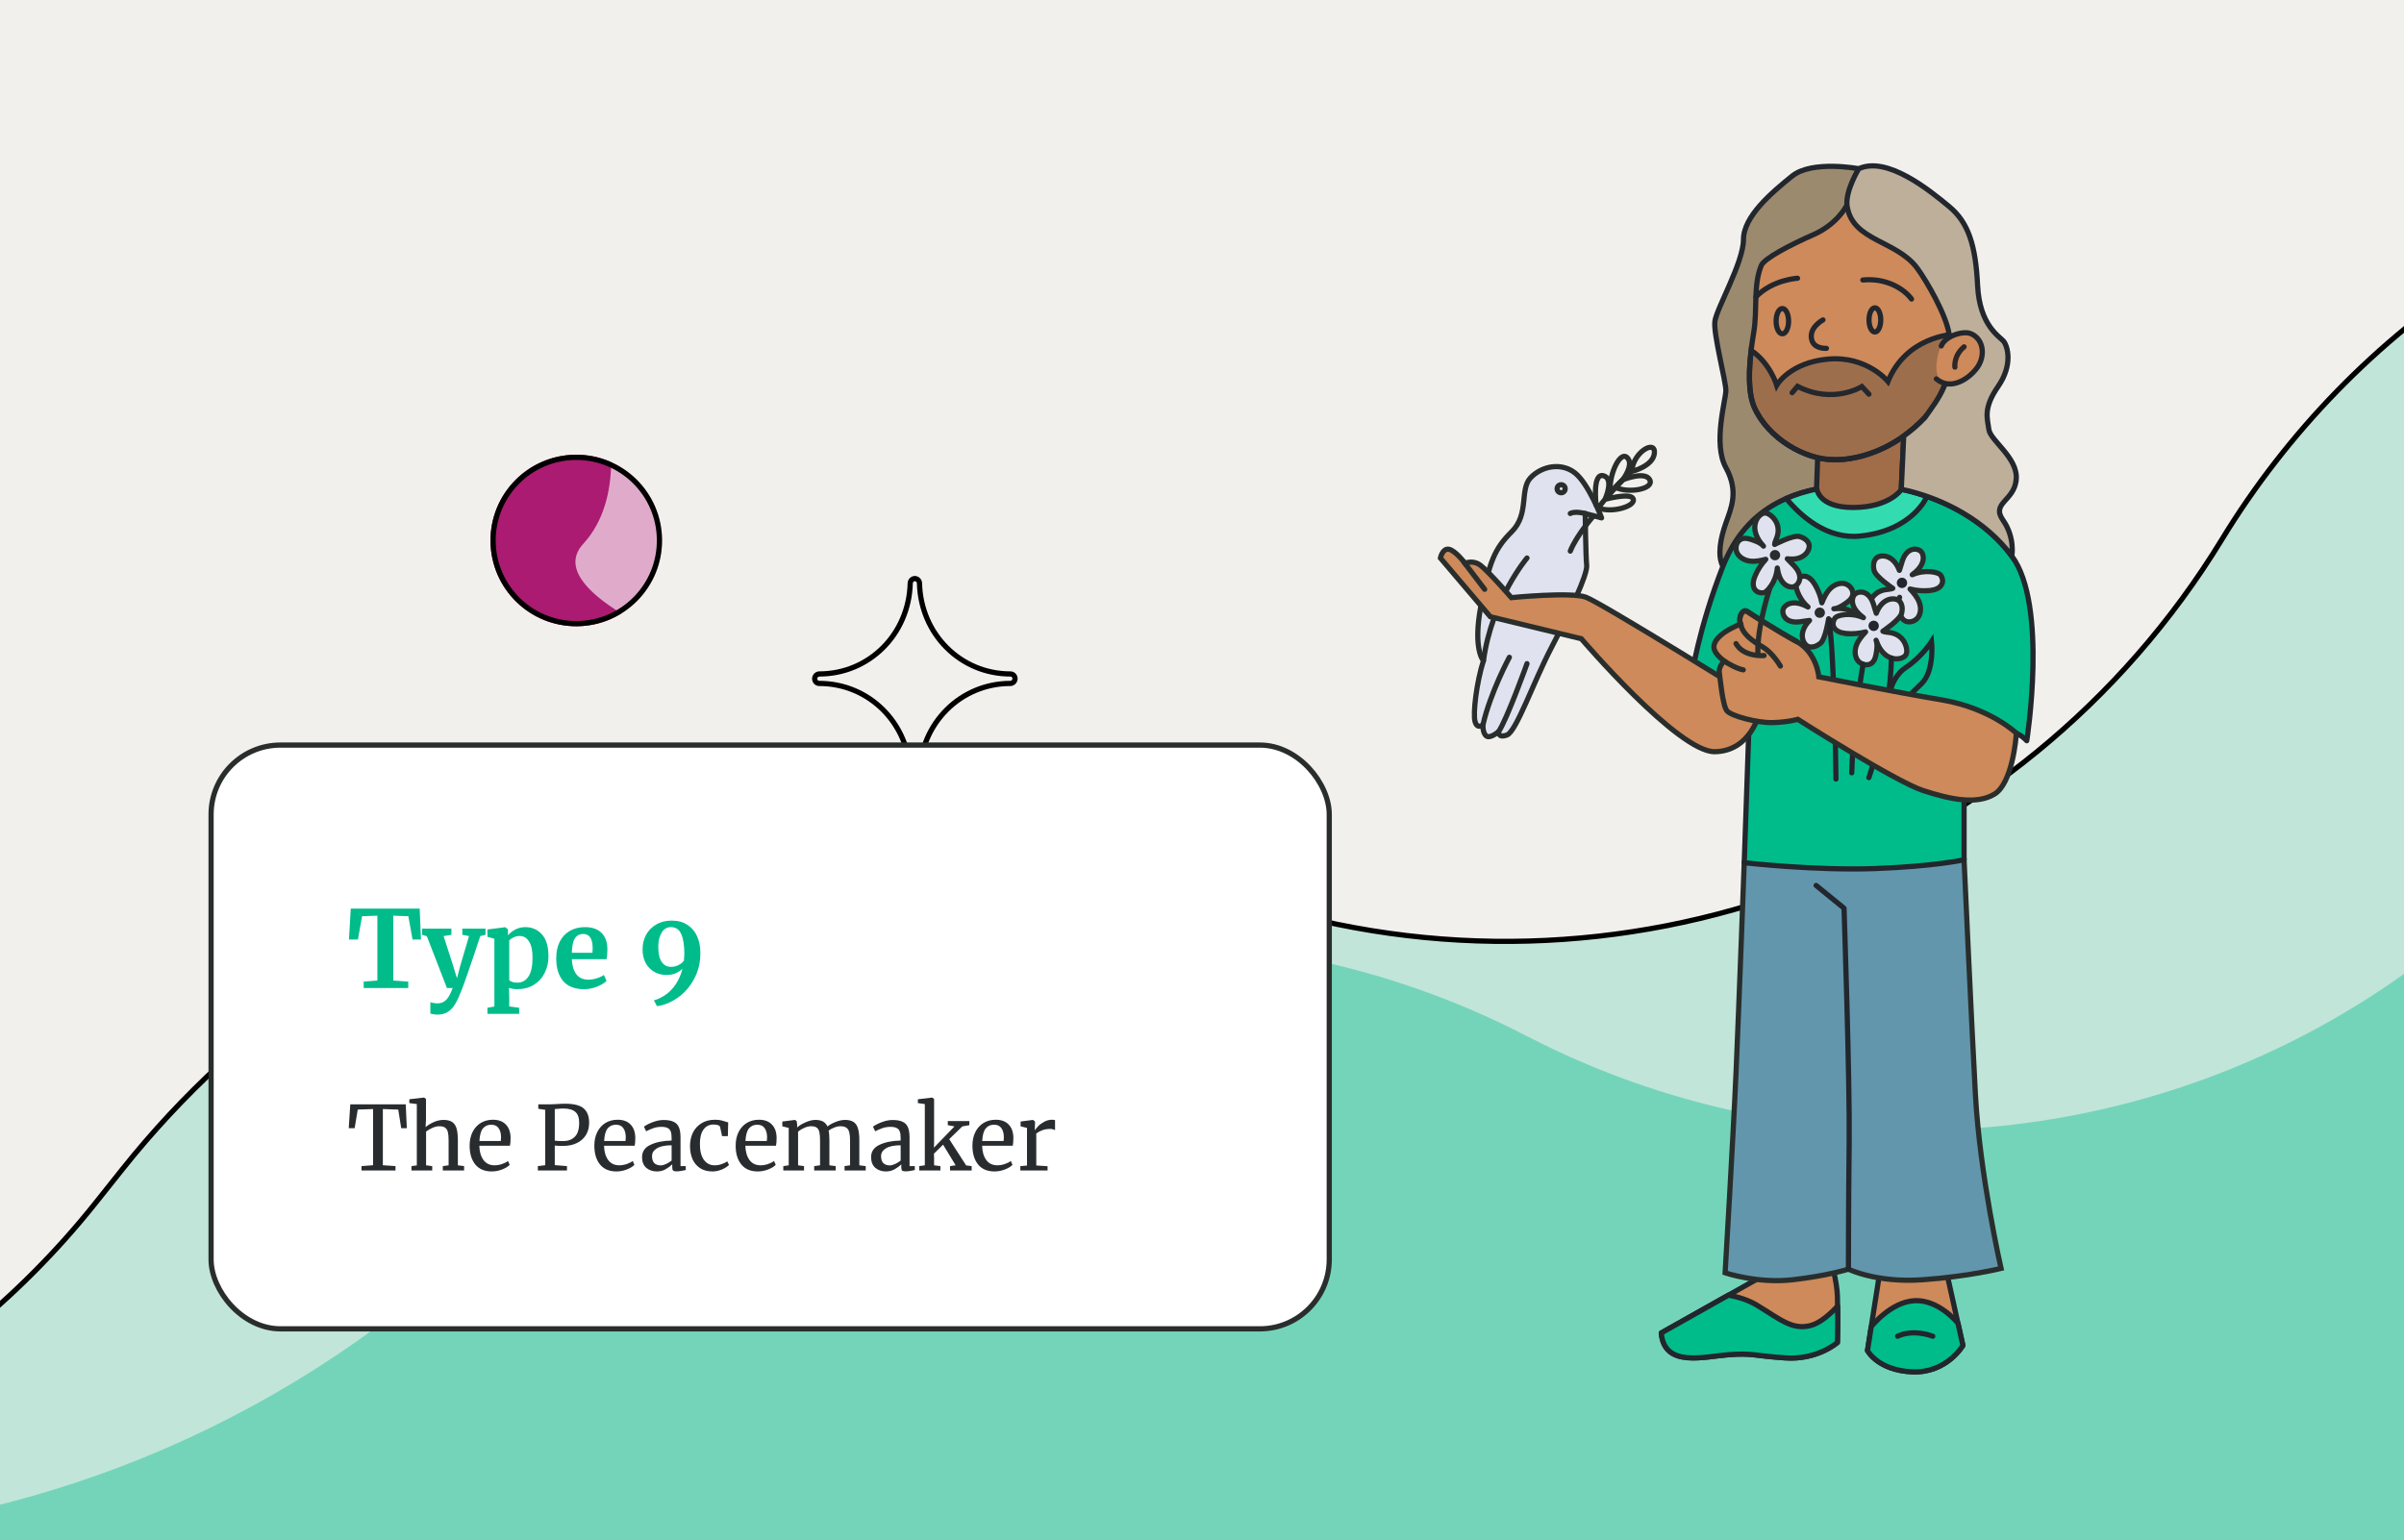 <svg width="540" height="346" viewBox="0 0 540 346" fill="none" xmlns="http://www.w3.org/2000/svg">
<rect x="0" y="0" width="540" height="346" fill="#808080" stroke="none"/>
<g clip-path="url(#clip0_4540_86609)">
<rect width="540" height="346" fill="#F2F0ED"/>
<path d="M205.5 175C204.944 175 204.458 174.503 204.458 173.935C204.181 162.508 195.222 153.565 184.042 153.565C183.417 153.565 183 153.068 183 152.5C183 151.932 183.486 151.435 184.042 151.435C195.222 151.435 204.181 142.492 204.458 131.065C204.458 130.497 204.944 130 205.5 130C206.056 130 206.542 130.497 206.542 131.065C206.819 142.492 215.778 151.435 226.958 151.435C227.583 151.435 228 151.932 228 152.5C228 153.068 227.514 153.565 226.958 153.565C215.778 153.565 206.819 162.508 206.542 173.935C206.542 174.574 206.125 175 205.5 175Z" stroke="black" stroke-width="1.17" stroke-linecap="round" stroke-linejoin="round"/>
<ellipse cx="129.446" cy="121.446" rx="19.27" ry="19.27" transform="rotate(89.477 129.446 121.446)" fill="#E0ABCB"/>
<path fill-rule="evenodd" clip-rule="evenodd" d="M137.285 103.836C137.24 110.113 135.739 117.059 131.011 122.2C126.338 127.281 131.623 132.975 139.586 137.835C136.689 139.631 133.279 140.681 129.622 140.714C118.98 140.811 110.274 132.263 110.177 121.621C110.08 110.979 118.628 102.273 129.27 102.176C132.124 102.15 134.838 102.745 137.285 103.836Z" fill="#AA1B71"/>
<path d="M129.616 140.13C119.297 140.224 110.856 131.935 110.761 121.616C110.667 111.297 118.956 102.856 129.275 102.762C139.594 102.667 148.036 110.956 148.13 121.275C148.224 131.594 139.935 140.036 129.616 140.13Z" stroke="black" stroke-width="1.17"/>
<path d="M729.668 551.03L-122 552.697V341.124C-66.018 340.069 -13.423 314.103 21.456 270.302L27.48 262.735C81.397 195.026 171.544 167.675 253.994 194.012L280.779 202.567C363.618 229.028 453.809 195.407 499.113 121.178C528.793 72.549 578.866 39.946 635.345 32.475L729.668 20V551.03Z" fill="#00BC8B" fill-opacity="0.2" stroke="black" stroke-width="1.17"/>
<path opacity="0.4" d="M792.722 510.69L-165 512.31V346.348L-57.428 345.47C1.11 344.992 57.505 323.387 101.379 284.632L130.349 259.042C188.99 207.242 273.439 196.81 342.922 232.784C411.275 268.172 494.243 258.699 552.859 208.813L589.865 177.318C646.657 128.985 727.44 120.857 792.722 156.908V510.69Z" fill="#00BC8B"/>
<path d="M356.08 115.383C356.08 115.383 356.191 124.945 356.407 127.03C356.623 129.114 352.56 137.69 348.496 145.489C344.433 153.289 340.586 164.393 338.496 165.158C336.406 165.923 336.627 164.387 336.627 164.387C336.627 164.387 334.759 166.028 333.878 165.374C332.996 164.72 333.107 162.852 333.107 162.852C333.107 162.852 331.899 163.949 331.35 162.192C330.801 160.435 331.677 153.289 333.218 148.455C333.218 148.455 330.778 145.933 332.658 136.096C334.537 126.259 335.635 123.398 339.593 119.446C343.551 115.494 341.304 109.994 343.802 107.355C346.301 104.717 350.691 103.841 353.768 106.258C356.845 108.675 359.758 116.369 359.758 116.369L356.074 115.383H356.08Z" fill="#E0E3EF" stroke="#292E2C" stroke-width="1.168" stroke-linecap="round" stroke-linejoin="round"/>
<path d="M343.002 125.383C343.002 125.383 335.091 134.724 333.223 148.461" stroke="#292E2C" stroke-width="1.168" stroke-linecap="round" stroke-linejoin="round"/>
<path d="M429.54 276.238L437.514 287.021L440.912 302.311C440.912 302.311 437.287 308.575 429.54 308.242C421.793 307.91 419.487 303.461 419.487 303.461L422.049 287.126L429.545 276.238H429.54Z" fill="#CE8A5A" stroke="#22262D" stroke-width="1.168" stroke-miterlimit="10" stroke-linecap="round" stroke-linejoin="round"/>
<path d="M407.95 272.969C407.95 272.969 412.568 285.001 412.731 291.265C412.895 297.53 412.731 301.651 412.731 301.651C412.731 301.651 408.282 305.609 401.026 305.113C393.769 304.617 393.775 303.998 388.334 304.389C382.893 304.78 373.826 307.419 373.167 299.509L394.557 287.476L407.95 272.969Z" fill="#CE8A5A" stroke="#22262D" stroke-width="1.168" stroke-miterlimit="10" stroke-linecap="round" stroke-linejoin="round"/>
<path d="M441.181 193.186L419.819 182.141L391.797 193.846C391.797 193.846 390.641 225.33 389.981 240.498C389.321 255.665 387.506 285.994 387.506 285.994C387.506 285.994 394.757 288.457 402.673 287.558C410.589 286.659 415.201 285.17 415.201 285.17C415.201 285.17 421.466 288.294 431.852 287.558C442.237 286.823 449.488 285.007 449.488 285.007C449.488 285.007 444.707 264.072 443.72 245.775C442.734 227.479 441.181 193.192 441.181 193.192V193.186Z" fill="#6296AD" stroke="#292E2C" stroke-width="1.168" stroke-miterlimit="10" stroke-linecap="round"/>
<path d="M417.508 37.912C417.508 37.912 407.07 35.933 402.563 39.558C398.056 43.184 391.628 48.613 391.628 53.809C391.628 59.005 385.528 69.373 385.201 72.269C384.874 75.165 387.682 85.632 387.676 87.734C387.67 89.835 384.716 99.678 387.676 105.061C390.636 110.444 388.838 114.233 387.676 117.531C386.514 120.83 385.691 124.782 387.01 127.257L417.508 129.166L422.856 95.376L424.076 41.374L417.508 37.912Z" fill="#9C8A6F" stroke="#22262D" stroke-width="1.168" stroke-miterlimit="10" stroke-linecap="round"/>
<path d="M441.181 162.7C441.181 162.7 451.467 162.28 455.262 166.442C455.262 166.442 460.096 135.991 451.911 124.945C443.726 113.9 428.629 108.447 416.229 108.949C403.829 109.451 392.456 113.404 387.015 127.251C381.574 141.099 379.928 152.197 379.928 152.197L392.97 160.055L391.797 193.846C391.797 193.846 407.635 195.662 421.145 195.165C434.654 194.669 441.181 193.186 441.181 193.186V162.7Z" fill="#00BC8B" stroke="#22262D" stroke-width="1.168" stroke-miterlimit="10" stroke-linecap="round" stroke-linejoin="round"/>
<path d="M401.237 112.008C405.79 110.018 410.91 109.165 416.223 108.949C421.524 108.733 427.315 109.615 432.85 111.547C432.85 111.559 429.697 119.248 417.834 120.45C410.367 121.203 404.529 115.984 401.231 112.008H401.237Z" fill="#32DCB0" stroke="#22262D" stroke-width="1.168" stroke-miterlimit="10" stroke-linecap="round" stroke-linejoin="round"/>
<path d="M427.625 97.98L427.07 110.029C427.07 110.029 424.467 113.993 416.317 114.028C408.167 114.063 408.056 109.562 408.056 109.562L408.552 95.387L417.84 92.632L427.625 97.985V97.98Z" fill="#A16C48" stroke="#22262D" stroke-width="1.168" stroke-miterlimit="10" stroke-linecap="round"/>
<path d="M411.78 103.281C411.78 103.281 422.517 104.168 432.365 93.846C440.941 84.856 442.051 63.08 435.249 53.78C430.557 47.363 422.122 45.709 414.641 46.489C414.641 46.489 412.51 50.47 407.343 52.729C402.177 54.988 396.275 58.077 395.632 59.647C393.776 64.166 394.809 69.525 393.922 74.768C392.258 84.576 393.069 89.246 394.015 91.424C397.162 98.651 405.639 103.298 411.775 103.281H411.78Z" fill="#CE8A5A" stroke="#22262D" stroke-width="1.168" stroke-miterlimit="10" stroke-linecap="round"/>
<path d="M429.376 67.195C427.782 65.029 423.912 62.414 418.441 62.91" stroke="#22262D" stroke-width="1.168" stroke-miterlimit="10" stroke-linecap="round"/>
<path d="M403.771 62.525C403.771 62.525 398.19 62.805 394.425 66.705" stroke="#22262D" stroke-width="1.168" stroke-miterlimit="10" stroke-linecap="round"/>
<path d="M421.145 74.604C420.417 74.604 419.826 73.386 419.826 71.883C419.826 70.381 420.417 69.163 421.145 69.163C421.874 69.163 422.465 70.381 422.465 71.883C422.465 73.386 421.874 74.604 421.145 74.604Z" stroke="#22262D" stroke-width="1.168" stroke-miterlimit="10" stroke-linecap="round"/>
<path d="M398.96 72.164C398.96 73.734 399.585 75.007 400.362 75.007C401.138 75.007 401.763 73.734 401.763 72.164C401.763 70.593 401.138 69.32 400.362 69.32C399.585 69.32 398.96 70.593 398.96 72.164Z" stroke="#22262D" stroke-width="1.168" stroke-miterlimit="10" stroke-linecap="round"/>
<path d="M409.48 71.883C409.48 71.883 406.083 73.682 407.017 76.536C407.641 78.44 410.257 78.276 410.257 78.276" stroke="#22262D" stroke-width="1.168" stroke-miterlimit="10" stroke-linecap="round"/>
<path d="M402.562 88.242L403.771 86.811C411.798 90.933 418.22 86.858 418.22 86.858L419.819 88.574" stroke="#22262D" stroke-width="1.168" stroke-miterlimit="10" stroke-linecap="round"/>
<path d="M411.781 103.28C405.645 103.298 397.168 98.657 394.022 91.423C393.21 89.567 392.51 85.877 393.356 78.737C397.583 81.563 399.101 86.554 399.101 86.554C399.101 86.554 402.02 81.429 410.701 80.681C419.382 79.934 424.082 85.714 424.082 85.714C428.157 75.783 438.14 75.094 439.488 75.048C438.834 82.392 436.452 89.561 432.372 93.84C422.523 104.162 411.787 103.275 411.787 103.275L411.781 103.28Z" fill="#292E2C" fill-opacity="0.3" stroke="#22262D" stroke-width="1.168" stroke-miterlimit="10" stroke-linecap="round"/>
<path d="M395.311 159.892C395.311 159.892 393.39 168.795 385.176 168.906C376.962 169.017 355.204 143.522 355.204 143.522L334.765 138.577L323.556 125.389C323.556 125.389 323.994 123.194 325.424 123.41C326.854 123.626 329.113 126.58 329.113 126.58C329.113 126.58 330.812 125.716 332.57 127.035C334.327 128.355 339.494 134.286 339.494 134.286C339.494 134.286 352.793 132.967 356.196 134.175C359.6 135.384 395.977 158.024 395.977 158.024L395.317 159.892H395.311Z" fill="#CE8A5A" stroke="#292E2C" stroke-width="1.168" stroke-miterlimit="10" stroke-linecap="round"/>
<path d="M339.044 147.69C339.044 147.69 334.759 155.601 333.113 162.858" stroke="#292E2C" stroke-width="1.168" stroke-linecap="round" stroke-linejoin="round"/>
<path d="M343.002 149.121C343.002 149.121 338.495 161.649 336.627 164.393" stroke="#292E2C" stroke-width="1.168" stroke-linecap="round" stroke-linejoin="round"/>
<path d="M350.673 110.724C350.173 110.724 349.768 110.319 349.768 109.819C349.768 109.319 350.173 108.914 350.673 108.914C351.173 108.914 351.578 109.319 351.578 109.819C351.578 110.319 351.173 110.724 350.673 110.724Z" stroke="#292E2C" stroke-width="1.168" stroke-linecap="round" stroke-linejoin="round"/>
<path d="M357.971 115.891C357.971 115.891 354.129 120.287 352.728 123.83" stroke="#292E2C" stroke-width="1.168" stroke-linecap="round" stroke-linejoin="round"/>
<path d="M356.08 115.383C356.08 115.383 353.757 114.764 352.729 115.383" stroke="#292E2C" stroke-width="1.168" stroke-linecap="round" stroke-linejoin="round"/>
<path d="M364.498 107.817C364.498 107.817 369.542 105.744 370.581 107.817C371.62 109.889 365.765 110.922 362.869 109.498L364.492 107.817H364.498Z" stroke="#292E2C" stroke-width="1.168" stroke-linecap="round" stroke-linejoin="round"/>
<path d="M364.498 107.817C364.498 107.817 367.195 104.296 365.444 102.772C363.692 101.249 361.135 107.548 361.789 110.706L364.492 107.822L364.498 107.817Z" stroke="#292E2C" stroke-width="1.168" stroke-linecap="round" stroke-linejoin="round"/>
<path d="M366.518 105.931C366.845 101.587 371.848 98.733 371.627 101.757C371.405 104.781 366.518 105.931 366.518 105.931ZM366.518 105.931C362.233 109.667 359.046 114.104 359.046 114.104C361.848 115.412 367.82 113.713 366.793 111.973C366.04 110.695 360.529 112.201 360.529 112.201C360.529 112.201 362.677 107.519 360.149 106.888C357.621 106.258 358.538 113.497 358.538 113.497" stroke="#292E2C" stroke-width="1.168" stroke-linecap="round" stroke-linejoin="round"/>
<path d="M407.951 198.96L414.215 204.068C414.215 204.068 415.534 242.64 415.371 256.815C415.207 270.99 415.207 285.165 415.207 285.165" stroke="#22262D" stroke-width="1.168" stroke-linecap="round" stroke-linejoin="round"/>
<path d="M394.6 293.244C400.041 296.543 402.51 298.849 406.632 297.862C408.786 297.343 411.081 295.305 412.779 293.478C412.861 298.481 412.733 301.651 412.733 301.651C412.733 301.651 408.284 305.609 401.027 305.113C393.777 304.617 393.777 303.998 388.336 304.389C382.895 304.78 373.828 307.419 373.168 299.509L388.289 291.003C390.49 291.435 392.761 292.129 394.6 293.244Z" fill="#00BC8B" stroke="#22262D" stroke-width="1.168" stroke-linecap="round" stroke-linejoin="round"/>
<path d="M429.541 308.248C421.794 307.921 419.487 303.467 419.487 303.467L420.334 298.084C420.334 298.084 424.765 292.427 430.206 292.252C435.647 292.077 439.81 297.325 439.81 297.325L440.919 302.317C440.919 302.317 437.294 308.581 429.546 308.248H429.541Z" fill="#00BC8B" stroke="#22262D" stroke-width="1.168" stroke-linecap="round" stroke-linejoin="round"/>
<path d="M434.157 300.25C434.157 300.25 429.872 298.522 426.247 300.25" stroke="#22262D" stroke-width="1.168" stroke-linecap="round" stroke-linejoin="round"/>
<path d="M420.952 128.162C420.736 127.275 420.771 126.259 421.343 125.546C422.184 124.496 425.249 124.408 426.65 128.156C426.988 127.181 426.988 127.012 427.309 126.031C427.631 125.05 428.197 124.081 429.119 123.62C430.042 123.159 431.373 123.398 431.799 124.338C432.336 125.517 432.009 127.333 429.534 129.143C432.529 127.829 435.43 128.617 435.868 129.166C436.306 129.715 436.493 130.491 436.236 131.151C435.833 132.196 434.566 132.587 433.451 132.692C431.98 132.832 430.48 132.716 429.049 132.348C429.867 133.235 430.666 134.169 431.098 135.296C431.53 136.423 431.536 137.777 430.824 138.746C430.112 139.715 428.582 140.089 427.648 139.33C426.947 138.758 426.755 137.789 426.621 136.896C426.486 136.002 426.364 135.057 426.696 134.216C426.229 135.547 425.511 136.843 424.367 137.66C423.223 138.478 421.577 138.705 420.403 137.923C419.23 137.141 419.965 134.817 420.952 133.807C422.616 132.108 424.408 132.611 425.167 132.19C425.167 132.19 421.302 129.604 420.958 128.156L420.952 128.162Z" fill="#E0E3EF" stroke="#292E2C" stroke-width="1.168" stroke-linecap="round" stroke-linejoin="round"/>
<path d="M427.235 131.56C426.909 131.56 426.645 131.296 426.645 130.97C426.645 130.644 426.909 130.38 427.235 130.38C427.56 130.38 427.824 130.644 427.824 130.97C427.824 131.296 427.56 131.56 427.235 131.56Z" stroke="#22262D" stroke-width="1.168" stroke-linecap="round" stroke-linejoin="round"/>
<path d="M408.901 144.559C408.185 145.132 407.255 145.534 406.369 145.324C405.063 145.01 403.673 142.277 406.47 139.413C405.443 139.519 405.288 139.599 404.264 139.723C403.239 139.847 402.124 139.754 401.313 139.117C400.501 138.481 400.151 137.175 400.818 136.387C401.654 135.398 403.436 134.925 406.129 136.388C403.669 134.235 403.141 131.276 403.452 130.645C403.762 130.013 404.384 129.515 405.088 129.465C406.205 129.385 407.096 130.367 407.67 131.328C408.427 132.603 408.959 134.004 409.235 135.455C409.686 134.341 410.194 133.214 411.028 132.344C411.862 131.474 413.088 130.892 414.268 131.124C415.448 131.357 416.438 132.575 416.149 133.743C415.934 134.622 415.132 135.207 414.383 135.713C413.633 136.22 412.83 136.726 411.927 136.787C413.326 136.643 414.805 136.737 416.035 137.428C417.265 138.12 418.17 139.511 417.964 140.9C417.758 142.289 415.338 142.618 414.011 142.156C411.767 141.376 411.456 139.534 410.753 139.029C410.753 139.029 410.059 143.628 408.901 144.559Z" fill="#E0E3EF" stroke="#292E2C" stroke-width="1.168" stroke-linecap="round" stroke-linejoin="round"/>
<path d="M409.342 137.797C409.273 138.115 408.959 138.317 408.64 138.248C408.322 138.179 408.12 137.865 408.189 137.546C408.258 137.228 408.572 137.026 408.891 137.095C409.209 137.164 409.411 137.478 409.342 137.797Z" fill="#E0E3EF" stroke="#292E2C" stroke-width="1.168" stroke-linecap="round" stroke-linejoin="round"/>
<path d="M427.158 137.806C427.374 136.919 427.339 135.903 426.767 135.191C425.926 134.14 422.861 134.053 421.46 137.801C421.122 136.826 421.122 136.656 420.801 135.676C420.48 134.695 419.913 133.726 418.991 133.264C418.068 132.803 416.737 133.043 416.311 133.982C415.774 135.162 416.101 136.977 418.576 138.787C415.581 137.474 412.68 138.262 412.242 138.811C411.804 139.359 411.617 140.136 411.874 140.795C412.277 141.84 413.544 142.232 414.659 142.337C416.13 142.477 417.631 142.36 419.061 141.992C418.244 142.88 417.444 143.814 417.012 144.94C416.58 146.067 416.574 147.422 417.286 148.391C417.998 149.36 419.528 149.734 420.462 148.975C421.163 148.402 421.355 147.433 421.49 146.54C421.624 145.647 421.746 144.701 421.414 143.86C421.881 145.192 422.599 146.488 423.743 147.305C424.887 148.122 426.534 148.35 427.707 147.568C428.88 146.785 428.145 144.462 427.158 143.452C425.494 141.753 423.702 142.255 422.943 141.835C422.943 141.835 426.808 139.248 427.152 137.801L427.158 137.806Z" fill="#E0E3EF" stroke="#292E2C" stroke-width="1.168" stroke-linecap="round" stroke-linejoin="round"/>
<path d="M420.876 141.21C420.551 141.21 420.287 140.946 420.287 140.62C420.287 140.295 420.551 140.031 420.876 140.031C421.202 140.031 421.466 140.295 421.466 140.62C421.466 140.946 421.202 141.21 420.876 141.21Z" stroke="#22262D" stroke-width="1.168" stroke-linecap="round" stroke-linejoin="round"/>
<path d="M412.399 175.053C412.399 175.053 412.131 148.134 410.846 139.424" stroke="#22262D" stroke-width="1.168" stroke-miterlimit="10" stroke-linecap="round"/>
<path d="M415.943 173.652C415.943 173.652 416.188 162.822 418.5 149.249" stroke="#22262D" stroke-width="1.168" stroke-miterlimit="10" stroke-linecap="round"/>
<path d="M419.796 174.726C419.796 174.726 424.571 161.159 424.869 147.865" stroke="#22262D" stroke-width="1.168" stroke-miterlimit="10" stroke-linecap="round"/>
<path d="M424.08 157.667C424.08 157.667 424.46 152.39 428.073 150.002C431.687 147.614 433.882 144.152 433.882 144.152C433.882 144.152 434.571 150.662 431.687 153.546C428.803 156.43 423.286 161.456 423.286 161.456L424.08 157.667Z" stroke="#22262D" stroke-width="1.168" stroke-miterlimit="10" stroke-linecap="round"/>
<path d="M452.916 164.732C452.916 164.732 447.014 159.075 436.137 157.259C425.261 155.443 408.559 152.087 408.559 152.087C408.559 152.087 408.121 146.622 403.585 144.153C399.048 141.683 393.45 138.052 392.457 137.392C391.465 136.732 390.396 138.63 390.974 140.194C390.974 140.194 388.009 141.432 386.608 142.67C385.206 143.907 384.658 145.058 385.177 146.213C385.697 147.369 387.267 148.519 387.267 148.519C387.267 148.519 386.03 149.845 386.193 150.995C386.357 152.145 386.934 158.573 387.921 159.729C388.908 160.884 394.682 162.449 398.144 162.367C401.605 162.286 403.83 161.626 403.83 161.626C403.83 161.626 425.67 175.555 431.934 177.616C438.198 179.677 444.048 180.833 448.006 178.439C451.964 176.046 452.887 165.946 452.916 164.732Z" fill="#CE8A5A" stroke="#292E2C" stroke-width="1.168" stroke-miterlimit="10" stroke-linecap="round"/>
<path d="M452.893 107.752C452.455 112.645 447.178 112.966 449.927 116.883C452.677 120.8 451.907 124.945 451.907 124.945C446.016 116.994 436.547 111.944 427.077 109.924L427.626 97.98C429.197 96.853 430.79 95.493 432.367 93.846C435.367 89.508 439.264 85.337 437.843 75.205C437.223 70.79 432.761 63.141 430.697 60.318C426.067 53.984 416.221 54.188 414.934 46.465C414.917 46.359 414.882 46.26 414.876 46.155C414.549 42.746 417.515 37.918 417.515 37.918C423.89 34.952 433.558 42.862 437.843 46.418C442.128 49.973 443.774 55.058 444.218 64.113C444.656 73.174 449.163 75.602 450.044 76.659C450.926 77.71 452.239 81.872 448.836 86.817C445.426 91.762 446.419 93.963 446.746 96.485C447.073 99.007 453.337 102.86 452.899 107.752H452.893Z" fill="#BDAF9A" stroke="#22262D" stroke-width="1.168" stroke-miterlimit="10" stroke-linecap="round"/>
<path d="M434.999 81.674C435.267 79.578 435.582 77.383 437.929 75.69C438.291 75.427 439.786 74.68 441.204 74.697C446.213 74.761 446.511 81.516 441.788 84.902C440.399 85.9 437.912 87.033 436.283 86.099C435.361 85.567 434.777 83.39 434.999 81.668V81.674Z" fill="#CE8A5A"/>
<path d="M439.12 82.491C439.12 82.491 438.758 79.986 441.181 77.931" stroke="#2D2827" stroke-width="1.168" stroke-miterlimit="10" stroke-linecap="round"/>
<path d="M436.055 77.733C436.603 76.385 438.139 75.485 439.639 75.048C440.585 74.773 441.595 74.633 442.477 74.896C442.85 75.007 443.189 75.188 443.492 75.404C445.658 76.927 445.81 80.179 444.181 82.52C442.552 84.867 438.337 87.996 434.957 85.141" stroke="#22262D" stroke-width="1.168" stroke-miterlimit="10" stroke-linecap="round"/>
<path d="M404.178 120.549C405.06 120.783 405.941 121.297 406.291 122.137C406.811 123.375 405.433 126.113 401.469 125.558C402.164 126.323 402.316 126.399 403.022 127.152C403.729 127.905 404.312 128.857 404.283 129.89C404.254 130.923 403.402 131.974 402.374 131.904C401.078 131.817 399.642 130.661 399.227 127.625C398.953 130.883 396.881 133.06 396.192 133.183C395.503 133.305 394.726 133.101 394.271 132.564C393.541 131.712 393.804 130.41 394.242 129.382C394.82 128.022 395.637 126.761 396.641 125.675C395.474 125.973 394.271 126.23 393.074 126.072C391.883 125.914 390.686 125.272 390.173 124.186C389.659 123.1 390.056 121.577 391.171 121.116C392.006 120.771 392.952 121.063 393.804 121.372C394.656 121.676 395.544 122.02 396.122 122.715C395.176 121.67 394.376 120.421 394.201 119.026C394.026 117.63 394.61 116.071 395.859 115.418C397.108 114.764 398.801 116.515 399.216 117.858C399.916 120.129 398.62 121.466 398.626 122.336C398.626 122.336 402.742 120.17 404.178 120.555V120.549Z" fill="#E0E3EF" stroke="#292E2C" stroke-width="1.168" stroke-linecap="round" stroke-linejoin="round"/>
<path d="M398.713 125.331C398.387 125.331 398.123 125.067 398.123 124.741C398.123 124.415 398.387 124.151 398.713 124.151C399.039 124.151 399.303 124.415 399.303 124.741C399.303 125.067 399.039 125.331 398.713 125.331Z" fill="#E0E3EF" stroke="#292E2C" stroke-width="1.168" stroke-linecap="round" stroke-linejoin="round"/>
<path d="M396.25 147.305C396.25 147.305 391.656 147.696 389.957 144.62" stroke="#292E2C" stroke-width="1.168" stroke-linecap="round" stroke-linejoin="round"/>
<path d="M397.611 131.945C397.611 131.945 394.593 140.93 394.873 146.972" stroke="#292E2C" stroke-width="1.168" stroke-linecap="round" stroke-linejoin="round"/>
<path d="M403.577 144.147C399.047 141.671 393.442 138.046 392.45 137.386C391.457 136.727 390.389 138.624 390.967 140.188" stroke="#292E2C" stroke-width="1.168" stroke-miterlimit="10" stroke-linecap="round"/>
<path d="M399.923 149.669C399.923 149.669 398.218 146.704 395.965 145.384C393.711 144.065 391.458 142.582 390.967 140.194" stroke="#292E2C" stroke-width="1.168" stroke-linecap="round" stroke-linejoin="round"/>
<path d="M387.203 148.473C388.078 149.056 390.18 150.282 391.581 150.516" stroke="#292E2C" stroke-width="1.168" stroke-linecap="round" stroke-linejoin="round"/>
<path d="M328.822 126.288L333.492 132.418" stroke="#292E2C" stroke-width="1.168" stroke-linecap="round" stroke-linejoin="round"/>
<rect x="47.415" y="167.415" width="251.17" height="131.17" rx="15.585" fill="white"/>
<rect x="47.415" y="167.415" width="251.17" height="131.17" rx="15.585" stroke="#292E2C" stroke-width="1.17"/>
<path d="M84.768 205.752L81.336 205.872L80.4 211.104H78.384L78.792 204.168H94.272L94.56 211.104H92.664L91.728 205.872L88.344 205.752V220.32L91.704 220.56V222H81.696V220.56L84.768 220.32V205.752ZM98.302 227.976C98.014 227.976 97.702 227.952 97.366 227.904C97.046 227.856 96.814 227.8 96.67 227.736V225.168C96.782 225.232 97.006 225.296 97.342 225.36C97.678 225.424 97.982 225.456 98.254 225.456C99.054 225.456 99.71 225.192 100.222 224.664C100.75 224.136 101.238 223.248 101.686 222H100.39L95.878 210.36L94.798 210.048V208.656H101.398V210.048L99.646 210.336L101.782 216.984L102.646 219.816L103.39 216.984L105.358 210.336L103.846 210.048V208.656H109.054V210.048L107.878 210.336C106.998 213.024 106.126 215.616 105.262 218.112C104.398 220.608 103.894 222.008 103.75 222.312C103.238 223.656 102.75 224.728 102.286 225.528C101.822 226.328 101.27 226.936 100.63 227.352C99.99 227.768 99.214 227.976 98.302 227.976ZM123.196 214.896C123.196 216.24 122.916 217.472 122.356 218.592C121.812 219.712 121.004 220.608 119.932 221.28C118.876 221.936 117.612 222.264 116.14 222.264C115.82 222.264 115.484 222.232 115.132 222.168C114.796 222.12 114.524 222.056 114.316 221.976L114.388 223.968V226.152L116.62 226.44V227.808H109.492V226.44L111.052 226.152V210.936L109.492 210.504V208.848L113.452 208.344H113.5L114.1 208.824V210.168C114.5 209.672 115.044 209.24 115.732 208.872C116.42 208.504 117.172 208.32 117.988 208.32C119.508 208.32 120.756 208.864 121.732 209.952C122.708 211.024 123.196 212.672 123.196 214.896ZM116.74 210.312C116.26 210.312 115.804 210.416 115.372 210.624C114.94 210.832 114.612 211.064 114.388 211.32V220.224C114.5 220.384 114.724 220.52 115.06 220.632C115.412 220.744 115.796 220.8 116.212 220.8C117.252 220.8 118.076 220.352 118.684 219.456C119.308 218.544 119.62 217.12 119.62 215.184C119.62 213.552 119.356 212.336 118.828 211.536C118.3 210.72 117.604 210.312 116.74 210.312ZM131.206 222.264C129.094 222.264 127.518 221.648 126.478 220.416C125.454 219.168 124.942 217.472 124.942 215.328C124.942 213.888 125.206 212.64 125.734 211.584C126.278 210.528 127.038 209.72 128.014 209.16C128.99 208.6 130.118 208.32 131.398 208.32C132.998 208.32 134.23 208.744 135.094 209.592C135.958 210.424 136.406 211.616 136.438 213.168C136.438 214.224 136.374 215.008 136.246 215.52H128.446C128.51 216.976 128.854 218.112 129.478 218.928C130.102 219.728 130.99 220.128 132.142 220.128C132.766 220.128 133.406 220.024 134.062 219.816C134.734 219.608 135.262 219.36 135.646 219.072L136.246 220.392C135.814 220.856 135.11 221.288 134.134 221.688C133.174 222.072 132.198 222.264 131.206 222.264ZM133.078 214.08C133.11 213.632 133.126 213.288 133.126 213.048C133.126 210.92 132.414 209.856 130.99 209.856C130.206 209.856 129.598 210.168 129.166 210.792C128.734 211.416 128.494 212.512 128.446 214.08H133.078ZM150.889 206.856C152.281 206.856 153.457 207.176 154.417 207.816C155.393 208.44 156.121 209.304 156.601 210.408C157.081 211.496 157.321 212.752 157.321 214.176C157.321 216.304 156.849 218.24 155.905 219.984C154.977 221.712 153.761 223.104 152.257 224.16C150.753 225.232 149.193 225.872 147.577 226.08L146.881 224.784C148.593 224.256 149.985 223.368 151.057 222.12C152.129 220.872 152.873 219.392 153.289 217.68C152.889 218.08 152.385 218.416 151.777 218.688C151.169 218.944 150.489 219.072 149.737 219.072C148.681 219.072 147.745 218.832 146.929 218.352C146.113 217.872 145.473 217.2 145.009 216.336C144.561 215.472 144.337 214.464 144.337 213.312C144.337 212.144 144.593 211.072 145.105 210.096C145.633 209.104 146.393 208.32 147.385 207.744C148.377 207.152 149.545 206.856 150.889 206.856ZM150.721 217.248C151.361 217.248 151.945 217.104 152.473 216.816C153.001 216.528 153.385 216.208 153.625 215.856C153.657 215.52 153.689 215.016 153.721 214.344C153.721 212.424 153.489 210.944 153.025 209.904C152.577 208.848 151.801 208.32 150.697 208.32C149.801 208.32 149.105 208.744 148.609 209.592C148.113 210.44 147.865 211.472 147.865 212.688C147.865 214.24 148.121 215.392 148.633 216.144C149.145 216.88 149.841 217.248 150.721 217.248Z" fill="#00BC8B"/>
<path d="M83.8 249.2L80.36 249.32L79.66 253.5H78.34L78.68 248.14H91.14L91.38 253.5H90.12L89.46 249.32L86 249.2V261.82L88.84 262.02V263H81.2V262.02L83.8 261.82V249.2ZM93.628 248.08L91.948 247.86V247L95.208 246.62H95.248L95.688 246.92V251.56L95.608 253.26C96.034 252.873 96.621 252.507 97.368 252.16C98.114 251.813 98.868 251.64 99.628 251.64C100.468 251.64 101.121 251.8 101.588 252.12C102.054 252.44 102.381 252.933 102.568 253.6C102.754 254.253 102.848 255.14 102.848 256.26V261.84L104.248 262.02V263H99.468V262.02L100.768 261.84V256.24C100.768 255.453 100.714 254.84 100.608 254.4C100.501 253.947 100.301 253.613 100.008 253.4C99.714 253.173 99.274 253.06 98.688 253.06C98.208 253.06 97.694 253.18 97.148 253.42C96.601 253.66 96.121 253.94 95.708 254.26V261.84L97.088 262.02V263H92.428V262.02L93.628 261.86V248.08ZM110.451 263.22C108.838 263.22 107.605 262.693 106.751 261.64C105.911 260.587 105.491 259.18 105.491 257.42C105.491 256.26 105.711 255.24 106.151 254.36C106.591 253.48 107.205 252.8 107.991 252.32C108.791 251.84 109.698 251.6 110.711 251.6C111.951 251.6 112.911 251.947 113.591 252.64C114.285 253.32 114.651 254.3 114.691 255.58C114.691 256.393 114.645 257.013 114.551 257.44H107.671C107.698 258.76 108.005 259.827 108.591 260.64C109.178 261.44 110.011 261.84 111.091 261.84C111.625 261.84 112.178 261.747 112.751 261.56C113.338 261.36 113.791 261.127 114.111 260.86L114.491 261.74C114.105 262.14 113.531 262.487 112.771 262.78C112.011 263.073 111.238 263.22 110.451 263.22ZM112.491 256.38C112.531 256.1 112.551 255.813 112.551 255.52C112.538 254.653 112.351 253.973 111.991 253.48C111.645 252.973 111.091 252.72 110.331 252.72C109.558 252.72 108.938 253 108.471 253.56C108.018 254.12 107.758 255.06 107.691 256.38H112.491ZM122.476 249.38L120.916 249.14V248.14H123.576C124.056 248.14 124.53 248.12 124.996 248.08C125.716 248.027 126.396 248 127.036 248C128.97 248.013 130.336 248.373 131.136 249.08C131.936 249.787 132.336 250.853 132.336 252.28C132.336 253.347 132.09 254.273 131.596 255.06C131.103 255.847 130.416 256.447 129.536 256.86C128.67 257.273 127.67 257.48 126.536 257.48C126.15 257.48 125.756 257.473 125.356 257.46C124.956 257.433 124.71 257.413 124.616 257.4V261.8L127.356 262.02V263H120.816V262.02L122.476 261.82V249.38ZM124.616 256.3C124.99 256.367 125.63 256.4 126.536 256.4C127.59 256.4 128.443 256.08 129.096 255.44C129.763 254.8 130.096 253.753 130.096 252.3C130.096 251.153 129.81 250.333 129.236 249.84C128.663 249.333 127.77 249.08 126.556 249.08C126.13 249.08 125.676 249.107 125.196 249.16C124.903 249.187 124.71 249.2 124.616 249.2V256.3ZM138.465 263.22C136.851 263.22 135.618 262.693 134.765 261.64C133.925 260.587 133.505 259.18 133.505 257.42C133.505 256.26 133.725 255.24 134.165 254.36C134.605 253.48 135.218 252.8 136.005 252.32C136.805 251.84 137.711 251.6 138.725 251.6C139.965 251.6 140.925 251.947 141.605 252.64C142.298 253.32 142.665 254.3 142.705 255.58C142.705 256.393 142.658 257.013 142.565 257.44H135.685C135.711 258.76 136.018 259.827 136.605 260.64C137.191 261.44 138.025 261.84 139.105 261.84C139.638 261.84 140.191 261.747 140.765 261.56C141.351 261.36 141.805 261.127 142.125 260.86L142.505 261.74C142.118 262.14 141.545 262.487 140.785 262.78C140.025 263.073 139.251 263.22 138.465 263.22ZM140.505 256.38C140.545 256.1 140.565 255.813 140.565 255.52C140.551 254.653 140.365 253.973 140.005 253.48C139.658 252.973 139.105 252.72 138.345 252.72C137.571 252.72 136.951 253 136.485 253.56C136.031 254.12 135.771 255.06 135.705 256.38H140.505ZM144.223 260C144.223 258.747 144.85 257.827 146.103 257.24C147.357 256.64 148.943 256.32 150.863 256.28V255.72C150.863 255.093 150.797 254.6 150.663 254.24C150.53 253.88 150.297 253.62 149.963 253.46C149.643 253.287 149.183 253.2 148.583 253.2C147.903 253.2 147.29 253.3 146.743 253.5C146.21 253.687 145.677 253.92 145.143 254.2L144.643 253.16C144.817 253.013 145.137 252.82 145.603 252.58C146.07 252.34 146.61 252.127 147.223 251.94C147.837 251.753 148.45 251.66 149.063 251.66C150.01 251.66 150.757 251.793 151.303 252.06C151.863 252.313 152.263 252.727 152.503 253.3C152.743 253.873 152.863 254.64 152.863 255.6V262.02H154.043V262.9C153.777 262.967 153.437 263.033 153.023 263.1C152.623 263.167 152.27 263.2 151.963 263.2C151.59 263.2 151.337 263.14 151.203 263.02C151.07 262.913 151.003 262.667 151.003 262.28V261.62C150.603 262.02 150.11 262.387 149.523 262.72C148.95 263.053 148.297 263.22 147.563 263.22C146.603 263.22 145.803 262.947 145.163 262.4C144.537 261.84 144.223 261.04 144.223 260ZM148.423 261.86C148.77 261.86 149.17 261.753 149.623 261.54C150.077 261.327 150.49 261.073 150.863 260.78V257.34C149.41 257.34 148.31 257.567 147.563 258.02C146.83 258.46 146.463 259.04 146.463 259.76C146.463 260.48 146.637 261.013 146.983 261.36C147.343 261.693 147.823 261.86 148.423 261.86ZM154.994 257.52C154.994 256.413 155.208 255.413 155.634 254.52C156.074 253.627 156.714 252.92 157.554 252.4C158.408 251.867 159.428 251.6 160.614 251.6C161.188 251.6 161.681 251.653 162.094 251.76C162.508 251.867 163.001 252.013 163.574 252.2L163.494 255.28H162.194L161.754 253.24C161.674 252.867 161.168 252.68 160.234 252.68C159.301 252.68 158.561 253.06 158.014 253.82C157.481 254.567 157.214 255.633 157.214 257.02C157.214 258.593 157.514 259.793 158.114 260.62C158.728 261.433 159.521 261.84 160.494 261.84C161.054 261.84 161.581 261.753 162.074 261.58C162.581 261.407 163.014 261.2 163.374 260.96L163.754 261.76C163.394 262.133 162.861 262.473 162.154 262.78C161.461 263.073 160.754 263.22 160.034 263.22C158.941 263.22 158.014 262.973 157.254 262.48C156.508 261.987 155.941 261.313 155.554 260.46C155.181 259.593 154.994 258.613 154.994 257.52ZM170.208 263.22C168.595 263.22 167.362 262.693 166.508 261.64C165.668 260.587 165.248 259.18 165.248 257.42C165.248 256.26 165.468 255.24 165.908 254.36C166.348 253.48 166.962 252.8 167.748 252.32C168.548 251.84 169.455 251.6 170.468 251.6C171.708 251.6 172.668 251.947 173.348 252.64C174.042 253.32 174.408 254.3 174.448 255.58C174.448 256.393 174.402 257.013 174.308 257.44H167.428C167.455 258.76 167.762 259.827 168.348 260.64C168.935 261.44 169.768 261.84 170.848 261.84C171.382 261.84 171.935 261.747 172.508 261.56C173.095 261.36 173.548 261.127 173.868 260.86L174.248 261.74C173.862 262.14 173.288 262.487 172.528 262.78C171.768 263.073 170.995 263.22 170.208 263.22ZM172.248 256.38C172.288 256.1 172.308 255.813 172.308 255.52C172.295 254.653 172.108 253.973 171.748 253.48C171.402 252.973 170.848 252.72 170.088 252.72C169.315 252.72 168.695 253 168.228 253.56C167.775 254.12 167.515 255.06 167.448 256.38H172.248ZM175.947 262.02L177.167 261.84V253.44L175.727 253.08V252L178.587 251.64L178.947 251.9L179.067 252.7L179.047 253.34C179.514 252.913 180.147 252.527 180.947 252.18C181.761 251.82 182.487 251.64 183.127 251.64C183.847 251.64 184.427 251.76 184.867 252C185.307 252.24 185.641 252.613 185.867 253.12C186.294 252.76 186.887 252.427 187.647 252.12C188.421 251.8 189.141 251.64 189.807 251.64C190.634 251.64 191.281 251.8 191.747 252.12C192.214 252.427 192.541 252.913 192.727 253.58C192.927 254.233 193.027 255.113 193.027 256.22V261.84L194.467 262.02V263H189.707V262.02L190.947 261.84V256.28C190.947 255.507 190.887 254.893 190.767 254.44C190.661 253.973 190.447 253.627 190.127 253.4C189.821 253.173 189.374 253.06 188.787 253.06C188.347 253.06 187.881 253.16 187.387 253.36C186.894 253.547 186.474 253.773 186.127 254.04C186.247 254.56 186.307 255.3 186.307 256.26V261.84L187.727 262.02V263H182.887V262.02L184.207 261.84V256.24C184.207 255.44 184.154 254.82 184.047 254.38C183.954 253.94 183.767 253.613 183.487 253.4C183.207 253.173 182.781 253.06 182.207 253.06C181.727 253.06 181.214 253.18 180.667 253.42C180.134 253.66 179.667 253.94 179.267 254.26V261.84L180.607 262.02V263H175.947V262.02ZM195.67 260C195.67 258.747 196.296 257.827 197.55 257.24C198.803 256.64 200.39 256.32 202.31 256.28V255.72C202.31 255.093 202.243 254.6 202.11 254.24C201.976 253.88 201.743 253.62 201.41 253.46C201.09 253.287 200.63 253.2 200.03 253.2C199.35 253.2 198.736 253.3 198.19 253.5C197.656 253.687 197.123 253.92 196.59 254.2L196.09 253.16C196.263 253.013 196.583 252.82 197.05 252.58C197.516 252.34 198.056 252.127 198.67 251.94C199.283 251.753 199.896 251.66 200.51 251.66C201.456 251.66 202.203 251.793 202.75 252.06C203.31 252.313 203.71 252.727 203.95 253.3C204.19 253.873 204.31 254.64 204.31 255.6V262.02H205.49V262.9C205.223 262.967 204.883 263.033 204.47 263.1C204.07 263.167 203.716 263.2 203.41 263.2C203.036 263.2 202.783 263.14 202.65 263.02C202.516 262.913 202.45 262.667 202.45 262.28V261.62C202.05 262.02 201.556 262.387 200.97 262.72C200.396 263.053 199.743 263.22 199.01 263.22C198.05 263.22 197.25 262.947 196.61 262.4C195.983 261.84 195.67 261.04 195.67 260ZM199.87 261.86C200.216 261.86 200.616 261.753 201.07 261.54C201.523 261.327 201.936 261.073 202.31 260.78V257.34C200.856 257.34 199.756 257.567 199.01 258.02C198.276 258.46 197.91 259.04 197.91 259.76C197.91 260.48 198.083 261.013 198.43 261.36C198.79 261.693 199.27 261.86 199.87 261.86ZM207.74 248.08L206.18 247.86V247L209.36 246.62H209.38L209.82 246.92V256.7L209.78 257.88L214.4 253.1L212.9 252.82V251.9H217.74V252.82L216.16 253.1L213.22 255.96L217.02 261.86L218.26 262.02V263H213.4V262.02L214.66 261.84L211.84 257.2L209.78 259.24L209.82 260.26V261.84L211.24 262.02V263H206.48V262.02L207.74 261.84V248.08ZM223.393 263.22C221.779 263.22 220.546 262.693 219.693 261.64C218.853 260.587 218.433 259.18 218.433 257.42C218.433 256.26 218.653 255.24 219.093 254.36C219.533 253.48 220.146 252.8 220.933 252.32C221.733 251.84 222.639 251.6 223.653 251.6C224.893 251.6 225.853 251.947 226.533 252.64C227.226 253.32 227.593 254.3 227.633 255.58C227.633 256.393 227.586 257.013 227.493 257.44H220.613C220.639 258.76 220.946 259.827 221.533 260.64C222.119 261.44 222.953 261.84 224.033 261.84C224.566 261.84 225.119 261.747 225.693 261.56C226.279 261.36 226.733 261.127 227.053 260.86L227.433 261.74C227.046 262.14 226.473 262.487 225.713 262.78C224.953 263.073 224.179 263.22 223.393 263.22ZM225.433 256.38C225.473 256.1 225.493 255.813 225.493 255.52C225.479 254.653 225.293 253.973 224.933 253.48C224.586 252.973 224.033 252.72 223.273 252.72C222.499 252.72 221.879 253 221.413 253.56C220.959 254.12 220.699 255.06 220.633 256.38H225.433ZM229.192 262.02L230.692 261.9V253.44L229.252 253.08V252L232.012 251.64H232.052L232.492 252V252.36L232.432 253.92H232.492C232.625 253.693 232.865 253.4 233.212 253.04C233.558 252.68 234.005 252.353 234.552 252.06C235.098 251.753 235.692 251.6 236.332 251.6C236.598 251.6 236.818 251.633 236.992 251.7V253.94C236.898 253.873 236.745 253.813 236.532 253.76C236.332 253.693 236.105 253.66 235.852 253.66C234.745 253.66 233.718 254 232.772 254.68V261.88L235.312 262.04V263H229.192V262.02Z" fill="#292C2E"/>
</g>
<defs>
<clipPath id="clip0_4540_86609">
<rect width="540" height="346" fill="white"/>
</clipPath>
</defs>
</svg>
